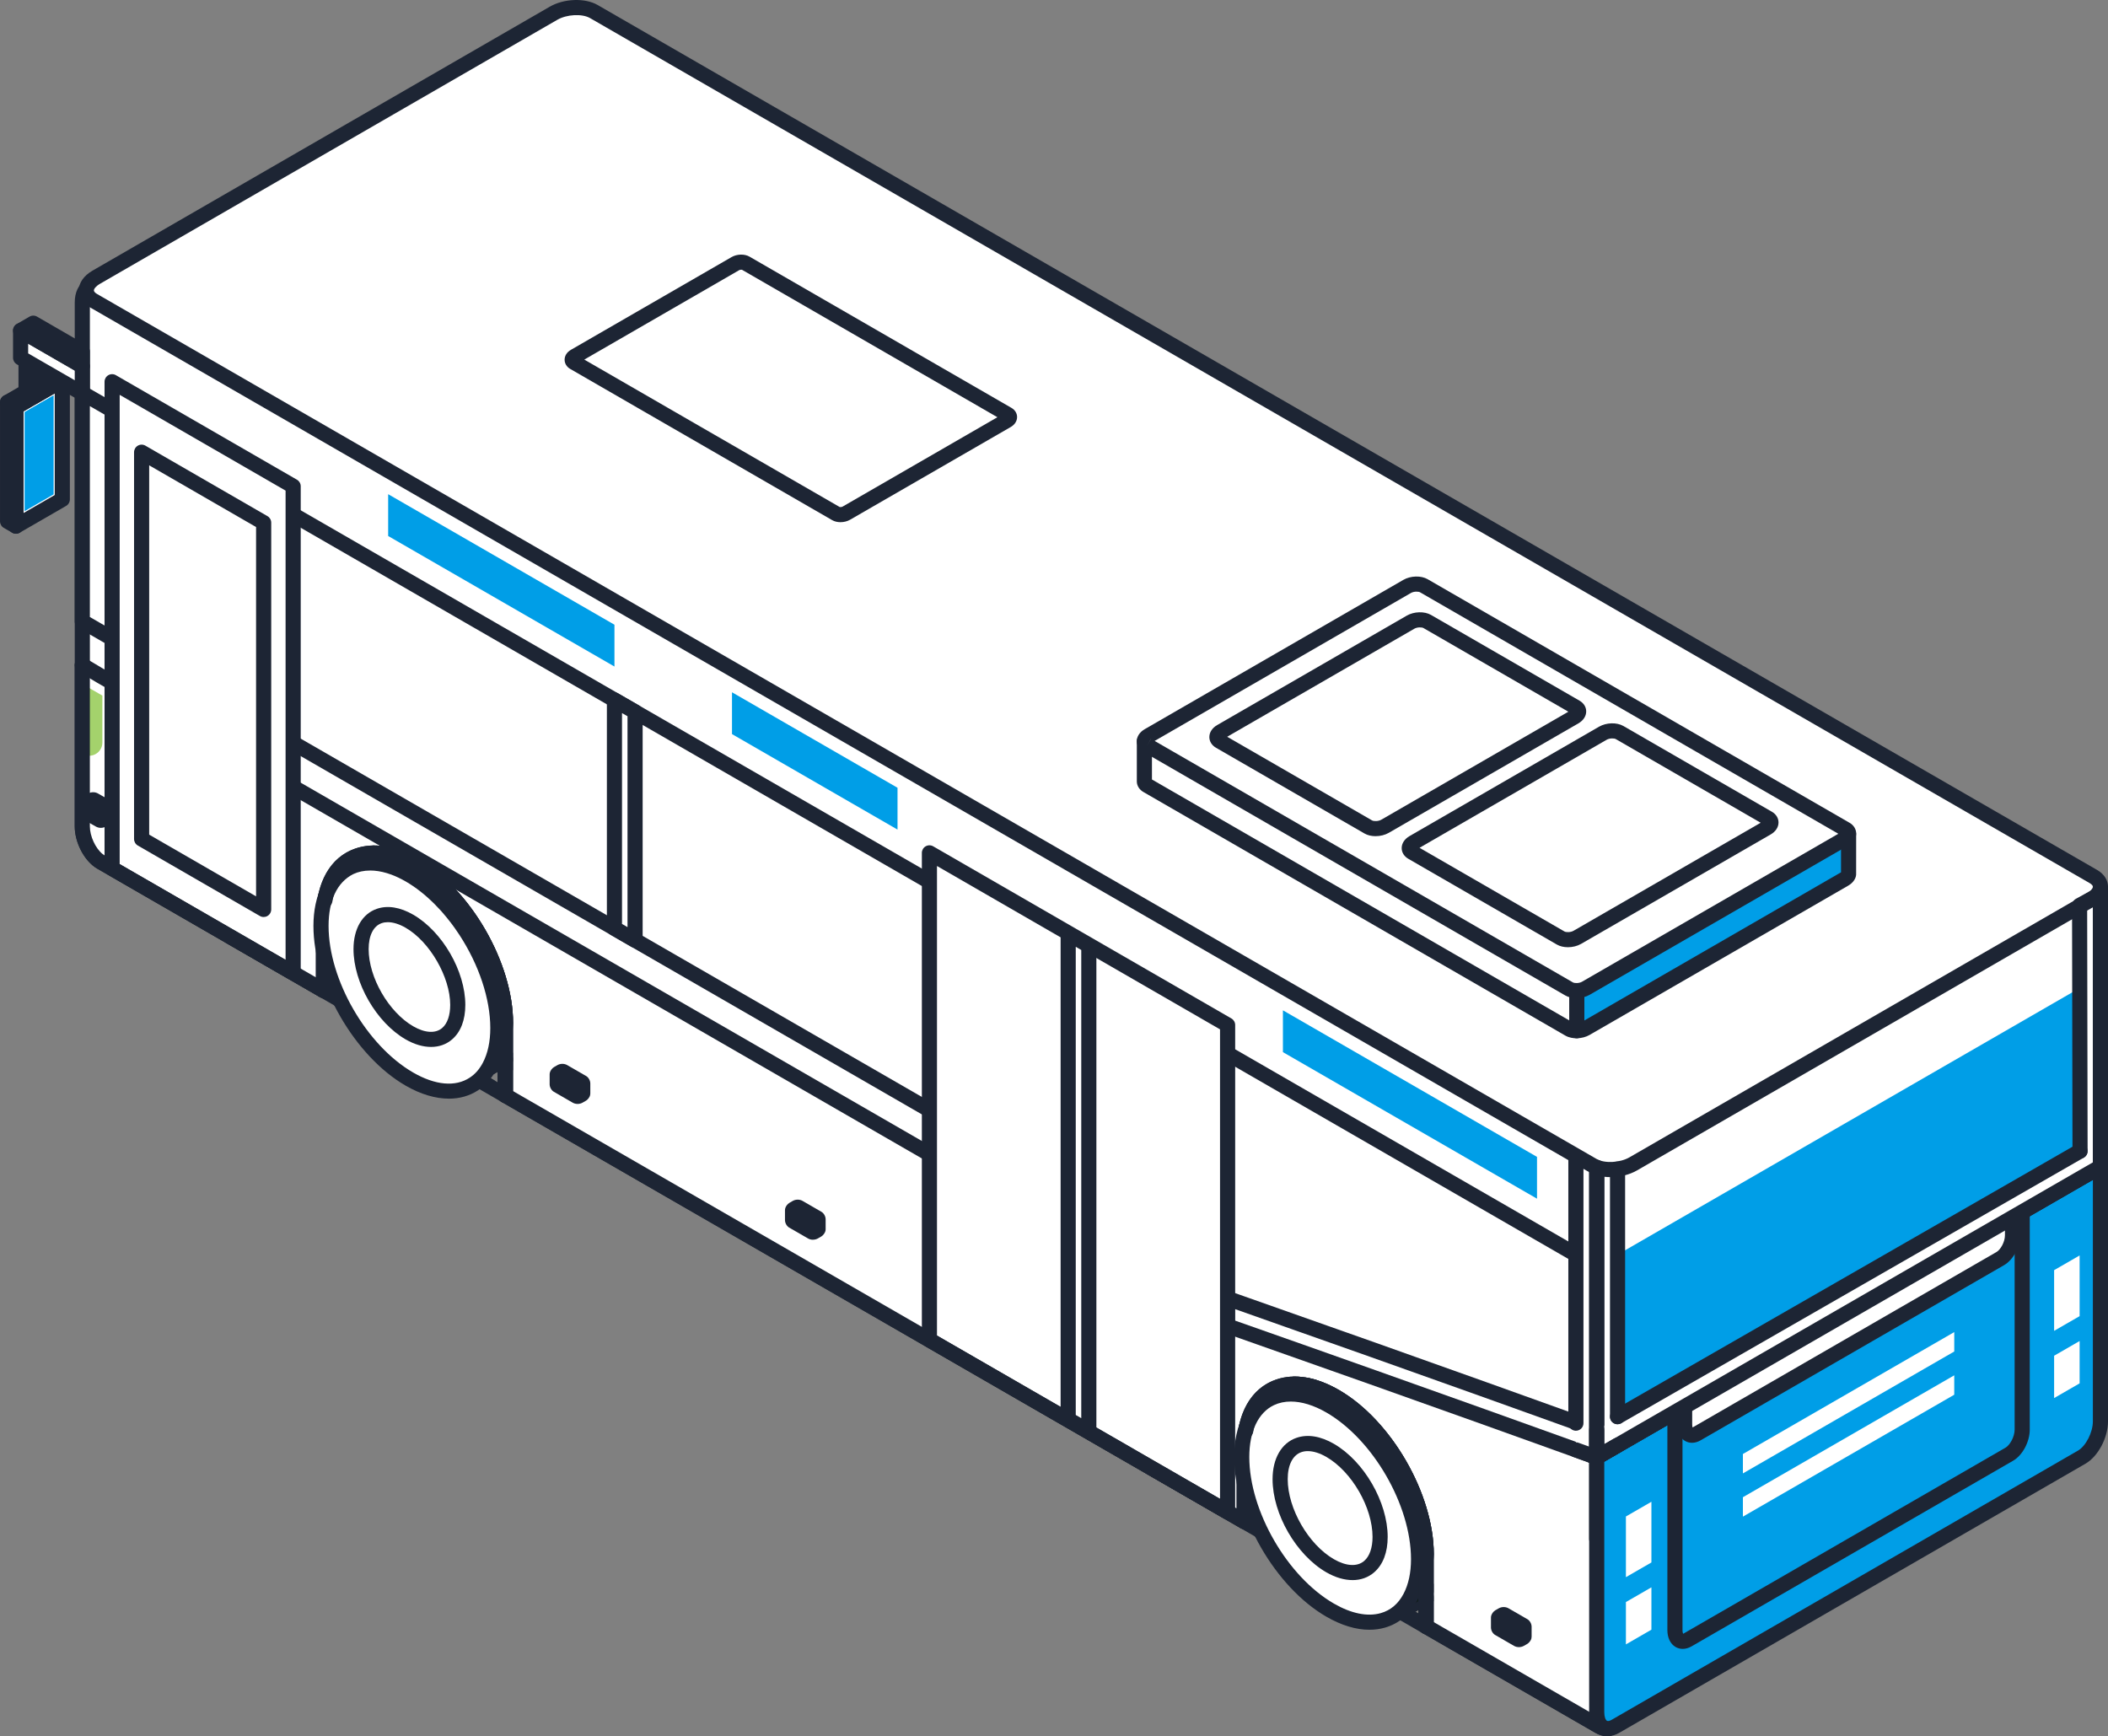 <?xml version="1.0" encoding="UTF-8"?><svg id="_レイヤー_2" xmlns="http://www.w3.org/2000/svg" xmlns:xlink="http://www.w3.org/1999/xlink" viewBox="0 0 165.806 136.568"><rect x="0" y="0" width="165.806" height="136.568" fill="#808080" stroke="none"/><defs><style>.cls-1{clip-path:url(#clippath);}.cls-2{fill:#fff;}.cls-3{fill:#009ee7;}.cls-4{fill:#a4d26c;}.cls-5{fill:#e0e6e9;}.cls-6{fill:#101c1c;}.cls-7{fill:#1d2534;}.cls-8{fill:#1c3030;}.cls-9{clip-path:url(#clippath-1);}</style><clipPath id="clippath"><path class="cls-7" d="M39.75,86.762c-.103,0-.206-.026-.297-.079l-14.306-8.255c-.184-.107-.298-.303-.298-.516v-5.698c0-2.796,1.129-4.788,3.097-5.464,1.445-.501,3.158-.217,4.954,.82,4.112,2.372,7.458,8.163,7.458,12.91,0,.163-.005,.32-.012,.475v5.213c0,.212-.113,.409-.297,.515-.092,.053-.195,.08-.297,.08Zm-13.711-9.193l13.115,7.569v-4.211c.007-.165,.012-.304,.012-.447,0-4.368-3.078-9.696-6.862-11.879-1.468-.848-2.877-1.105-3.97-.726-1.459,.501-2.295,2.083-2.295,4.339v5.355Z"/></clipPath><clipPath id="clippath-1"><path class="cls-7" d="M112.169,128.536c-.103,0-.206-.026-.297-.079l-14.306-8.255c-.184-.107-.298-.303-.298-.516v-5.698c0-2.796,1.129-4.788,3.097-5.465,1.444-.501,3.158-.217,4.954,.819,4.112,2.374,7.457,8.166,7.457,12.911,0,.163-.006,.32-.013,.475v5.213c0,.212-.113,.409-.297,.515-.092,.053-.195,.08-.297,.08Zm-13.711-9.193l13.116,7.569v-4.211c.007-.165,.012-.304,.012-.447,0-4.367-3.078-9.696-6.862-11.881-1.467-.845-2.877-1.104-3.971-.725-1.459,.501-2.295,2.083-2.295,4.34v5.355Z"/></clipPath></defs><g id="Illustrationのコピー_3"><g id="Car_バスA_02"><g><g><polygon class="cls-2" points="1.253 41.388 4.899 39.282 4.899 29.914 1.253 32.019 1.253 41.388"/><path class="cls-7" d="M1.253,41.983c-.103,0-.206-.026-.297-.08-.184-.106-.298-.303-.298-.515v-9.369c0-.212,.114-.409,.298-.515l3.646-2.104c.184-.107,.411-.107,.595,0,.184,.106,.298,.303,.298,.515v9.368c0,.212-.114,.409-.298,.515l-3.646,2.105c-.092,.053-.195,.08-.297,.08Zm.595-9.62v7.995l2.456-1.418v-7.994l-2.456,1.417Z"/><polygon class="cls-3" points="4.218 38.889 4.218 31.093 1.933 32.412 1.933 40.209 4.218 38.889"/><polygon class="cls-2" points=".595 31.64 1.253 32.019 1.253 41.388 .595 41.008 .595 31.64"/><path class="cls-7" d="M1.253,41.983c-.103,0-.206-.026-.297-.08l-.657-.379c-.184-.106-.298-.303-.298-.515v-9.368c0-.212,.113-.409,.297-.515,.184-.107,.411-.106,.595,0l.657,.379c.184,.106,.298,.303,.298,.516v9.369c0,.212-.114,.409-.298,.515-.092,.053-.195,.08-.297,.08Z"/><polygon class="cls-2" points="4.899 29.914 4.241 29.535 .595 31.64 1.253 32.019 4.899 29.914"/><path class="cls-7" d="M1.253,32.614c-.102,0-.205-.026-.297-.079l-.657-.379c-.184-.106-.298-.303-.298-.516,0-.212,.113-.409,.298-.515l3.646-2.105c.184-.107,.411-.107,.595,0l.657,.379c.184,.106,.298,.303,.298,.515s-.114,.409-.298,.515l-3.646,2.104c-.092,.053-.195,.08-.297,.08Z"/></g><polygon class="cls-6" points="2.048 28.047 3.324 28.784 3.874 28.468 2.596 27.731 2.048 28.047"/><g><polygon class="cls-2" points="2.686 31.175 2.686 28.424 2.048 28.047 2.048 30.798 2.686 31.175"/><path class="cls-7" d="M2.687,31.77c-.105,0-.209-.027-.303-.083l-.638-.377c-.181-.107-.293-.302-.293-.512v-2.751c0-.214,.114-.411,.3-.517,.186-.106,.414-.104,.597,.004l.638,.376c.181,.107,.293,.302,.293,.513v2.751c0,.214-.115,.411-.3,.517-.091,.053-.193,.078-.295,.078Z"/><path class="cls-7" d="M2.687,31.77c-.103,0-.206-.026-.297-.08-.184-.106-.298-.303-.298-.515v-2.751c0-.213,.114-.41,.298-.516l.549-.316c.184-.105,.411-.106,.595,0,.184,.106,.297,.303,.297,.515v2.751c0,.212-.114,.409-.298,.515l-.549,.317c-.092,.053-.195,.08-.297,.08Z"/></g><g><g><polygon class="cls-7" points="90.496 115.431 97.864 119.684 105.185 115.457 97.818 111.204 90.496 115.431"/><path class="cls-7" d="M97.864,120.279c-.103,0-.206-.026-.297-.08l-7.368-4.253c-.184-.106-.298-.303-.298-.515s.114-.409,.298-.515l7.322-4.227c.184-.107,.411-.107,.595,0l7.368,4.253c.184,.106,.298,.303,.298,.515s-.114,.409-.298,.515l-7.322,4.227c-.092,.053-.195,.08-.297,.08Zm-6.178-4.848l6.178,3.566,6.132-3.54-6.178-3.566-6.132,3.54Z"/><polygon class="cls-7" points="18.077 73.66 25.444 77.913 32.766 73.686 25.398 69.433 18.077 73.66"/><path class="cls-7" d="M25.444,78.508c-.103,0-.206-.026-.297-.08l-7.368-4.253c-.184-.106-.298-.303-.298-.515s.114-.409,.298-.515l7.322-4.227c.184-.107,.411-.107,.595,0l7.367,4.253c.184,.106,.298,.303,.298,.515s-.114,.409-.298,.515l-7.322,4.227c-.092,.054-.195,.08-.297,.08Zm-6.178-4.848l6.178,3.566,6.132-3.54-6.178-3.566-6.132,3.54Z"/><path class="cls-2" d="M6.474,23.789v41.215c0,1.084,.658,2.343,1.472,2.813l17.498,10.096v-3.061c.126,.638,.311,1.363,.587,2.142,.22,.621,.463,1.177,.703,1.662l.597,.345,9.903,5.714,.002,.002h.002l.008,.007h.002l2.503-1.445v2.889l58.114,33.517v-3.058c.146,.742,.371,1.582,.713,2.483,.182,.478,.376,.917,.573,1.317l10.935,6.311,.065,.037,2.02-1.165v2.331l13.619,7.857c.813,.47,1.472-.029,1.472-1.113v-41.213c0-1.086-.659-2.345-1.472-2.814L7.946,22.676c-.813-.47-1.472,.029-1.472,1.113Z"/><path class="cls-2" d="M6.474,23.789v41.215c0,1.084,.658,2.343,1.472,2.813l17.498,10.096v-3.061c.126,.638,.311,1.363,.587,2.142,.22,.621,.463,1.177,.703,1.662l.597,.345,9.903,5.714,.002,.002h.002l.008,.007h.002l2.503-1.445v2.889l58.114,33.517v-3.058c.146,.742,.371,1.582,.713,2.483,.182,.478,.376,.917,.573,1.317l10.935,6.311,.065,.037,2.02-1.165v2.331l13.619,7.857c.813,.47,1.472-.029,1.472-1.113v-41.213c0-1.086-.659-2.345-1.472-2.814L7.946,22.676c-.813-.47-1.472,.029-1.472,1.113Z"/><path class="cls-7" d="M126.376,136.568c-.288,0-.591-.085-.885-.255l-13.618-7.858c-.184-.107-.298-.303-.298-.516v-1.3l-1.127,.65c-.184,.107-.412,.108-.596,0l-10.999-6.347c-.102-.06-.184-.147-.236-.252-.102-.206-.2-.416-.293-.628-.045,.054-.1,.102-.163,.138-.185,.107-.411,.106-.595,0l-58.114-33.517c-.184-.107-.298-.303-.298-.516v-1.858l-1.61,.929c-.196,.114-.439,.106-.628-.02v-.003s-10.481-6.045-10.481-6.045c-.102-.059-.184-.146-.236-.252-.103-.208-.201-.419-.295-.631-.045,.055-.1,.102-.163,.139-.184,.107-.411,.106-.595,0l-17.498-10.096c-.992-.574-1.769-2.036-1.769-3.329V23.789c0-.788,.294-1.409,.806-1.705,.453-.263,1.02-.234,1.558,.077L126.086,90.142c.992,.574,1.77,2.036,1.77,3.33v41.213c0,.788-.294,1.409-.806,1.705-.205,.119-.434,.178-.674,.178Zm-13.611-8.971l13.321,7.685c.157,.092,.295,.12,.369,.078,.105-.06,.211-.293,.211-.675v-41.213c0-.864-.549-1.938-1.174-2.299L7.649,23.191c-.157-.091-.294-.12-.368-.078-.105,.06-.211,.293-.211,.675v41.215c0,.863,.548,1.937,1.174,2.298l16.605,9.581v-2.031c0-.306,.233-.562,.537-.593,.305-.026,.582,.177,.642,.477,.137,.696,.327,1.388,.564,2.059,.171,.484,.372,.967,.597,1.436l10.058,5.804,2.206-1.273c.185-.105,.411-.106,.595,0,.184,.106,.297,.303,.297,.515v2.545l56.924,32.831v-2.028c0-.306,.233-.562,.537-.593,.305-.026,.582,.177,.642,.477,.159,.804,.389,1.607,.686,2.386,.142,.375,.301,.745,.472,1.105l10.545,6.085,1.722-.993c.184-.107,.411-.107,.595,0,.184,.106,.298,.303,.298,.515v1.988Z"/><polygon class="cls-2" points="1.619 26.008 1.619 28.141 6.474 30.942 6.474 28.808 1.619 26.008"/><path class="cls-7" d="M6.474,31.537c-.103,0-.205-.026-.297-.079l-4.854-2.801c-.184-.107-.298-.303-.298-.516v-2.134c0-.212,.114-.409,.298-.515,.184-.107,.41-.106,.595,0l4.854,2.801c.184,.107,.298,.303,.298,.516v2.134c0,.212-.114,.409-.298,.515-.092,.054-.195,.08-.297,.08Zm-4.259-3.739l3.664,2.114v-.76l-3.664-2.114v.76Z"/><polygon class="cls-2" points="1.619 25.999 6.474 28.802 6.474 27.648 2.618 25.422 1.619 25.999"/><path class="cls-7" d="M6.474,29.397c-.103,0-.206-.026-.297-.08l-4.854-2.802c-.184-.106-.298-.303-.298-.515s.113-.409,.297-.515l.998-.577c.185-.107,.411-.107,.595,0l3.856,2.226c.184,.106,.298,.303,.298,.515v1.154c0,.212-.114,.409-.298,.515-.092,.053-.195,.08-.297,.08Z"/><polygon class="cls-2" points="6.474 30.917 6.474 48.879 48.33 73.024 49.953 73.96 127.261 118.557 127.261 100.595 49.953 55.998 48.33 55.062 6.474 30.917"/><path class="cls-7" d="M127.261,119.153c-.103,0-.205-.026-.297-.079L6.176,49.395c-.184-.107-.298-.303-.298-.516V30.917c0-.212,.114-.409,.297-.515,.184-.107,.411-.106,.595,0L127.558,100.079c.184,.107,.298,.303,.298,.516v17.963c0,.212-.114,.409-.297,.515-.092,.054-.195,.08-.298,.08ZM7.069,48.536L126.666,117.528v-16.59L7.069,31.947v16.589Z"/><polygon class="cls-2" points="73.104 73.012 73.104 90.975 96.557 104.503 127.26 122.215 127.26 104.253 96.557 86.541 73.104 73.012"/><path class="cls-2" d="M96.524,102.129c3.82,1.343,7.638,2.691,11.453,4.045,5.875,2.085,11.746,4.184,17.614,6.298v6.419c-9.689-4.866-19.378-9.732-29.067-14.599v-2.164h0Z"/><path class="cls-7" d="M125.591,119.486c-.092,0-.183-.021-.267-.063l-29.067-14.598c-.201-.101-.328-.306-.328-.532v-2.164c0-.193,.094-.374,.251-.486,.157-.111,.359-.14,.541-.076,3.821,1.343,7.639,2.692,11.455,4.046,5.876,2.086,11.748,4.186,17.616,6.299,.236,.085,.393,.309,.393,.56v6.419c0,.206-.107,.398-.283,.507-.096,.059-.204,.088-.312,.088Zm-28.472-15.56l27.877,14v-5.036c-5.736-2.065-11.474-4.117-17.218-6.155-3.55-1.26-7.104-2.516-10.659-3.765v.957Z"/><path class="cls-2" d="M7.332,52.811c.204,.128,.41,.255,.614,.383l88.585,51.102c3.818,1.342,7.634,2.69,11.446,4.043,5.875,2.085,11.746,4.184,17.614,6.298v6.419c.066,.04,.132,.08,.198,.12,.813,.47,1.472,1.729,1.472,2.813v10.697c0,1.084-.659,1.582-1.472,1.113l-13.618-7.857v-2.331l-1.996,1.152-.024,.014-.065-.037-10.935-6.311c-.007-.014-.012-.025-.019-.039-.191-.39-.378-.815-.555-1.278-.342-.9-.567-1.741-.713-2.482v3.058l-58.114-33.517v-2.889l-2.479,1.431-.024,.014h-.002l-.008-.007h-.002l-.002-.002-9.903-5.714-.597-.345c-.007-.014-.012-.026-.019-.039-.235-.475-.47-1.019-.684-1.623-.276-.779-.461-1.504-.587-2.142v3.061l-17.498-10.096c-.085-.049-.168-.107-.25-.172-.694-.56-1.222-1.671-1.222-2.641v-12.688l.858,.495Z"/><path class="cls-4" d="M6.475,53.807v5.494c.005,.003,.01,.006,.016,.009,.694,.401,1.562-.1,1.562-.902v-3.69l-1.578-.911Z"/><path class="cls-7" d="M125.13,115.066c-.067,0-.135-.012-.202-.035-5.713-2.058-11.43-4.102-17.151-6.132-3.811-1.353-7.627-2.7-11.444-4.042-.035-.013-.068-.028-.1-.046L7.649,53.709l-1.472-.879c-.285-.164-.382-.528-.218-.812,.165-.285,.53-.381,.813-.218l1.489,.888,88.52,51.065c3.801,1.336,7.6,2.677,11.395,4.025,5.722,2.031,11.441,4.076,17.156,6.133,.309,.111,.469,.453,.358,.762-.087,.242-.316,.394-.56,.394Z"/><g><polygon class="cls-2" points="73.104 67.089 73.104 105.398 87.343 113.619 87.343 113.616 96.557 118.937 96.557 80.628 73.104 67.089"/><path class="cls-7" d="M96.557,119.531c-.103,0-.206-.026-.297-.08l-9.164-5.292c-.017-.008-.033-.016-.049-.026l-14.24-8.221c-.184-.106-.298-.303-.298-.515v-38.308c0-.212,.114-.409,.298-.515,.184-.107,.411-.107,.595,0l23.453,13.539c.184,.106,.298,.303,.298,.515v38.308c0,.212-.114,.409-.298,.515-.092,.053-.195,.08-.297,.08Zm-8.965-6.456c.017,.008,.033,.016,.049,.026l8.321,4.805v-36.934l-22.263-12.851v36.934l13.893,8.021Z"/><path class="cls-2" d="M94.856,81.61v34.379l-9.214-5.32v.003l-10.837-6.257v-34.379c6.684,3.858,13.367,7.716,20.051,11.574Z"/><polygon class="cls-2" points="84.019 74.768 84.019 109.995 85.643 110.932 85.643 75.705 84.019 74.768"/><polygon class="cls-2" points="84.019 74.768 84.019 109.995 85.643 110.932 85.643 75.705 84.019 74.768"/><path class="cls-7" d="M85.642,113.182c-.103,0-.206-.026-.298-.08l-1.623-.937c-.184-.106-.297-.303-.297-.515v-38.202c0-.212,.114-.409,.298-.515,.184-.107,.411-.107,.595,0l1.623,.937c.184,.106,.297,.303,.297,.515v38.202c0,.212-.114,.409-.298,.515-.092,.053-.195,.08-.297,.08Zm-1.028-1.876l.433,.25v-36.828l-.433-.25v36.828Z"/></g><polygon class="cls-2" points="23.058 38.249 8.818 30.028 8.818 68.311 23.058 76.532 23.058 38.249"/><path class="cls-7" d="M23.058,77.127c-.103,0-.206-.026-.297-.08l-14.24-8.221c-.184-.106-.298-.303-.298-.515V30.028c0-.212,.114-.409,.298-.515,.184-.107,.411-.107,.595,0l14.24,8.221c.184,.106,.298,.303,.298,.515v38.283c0,.212-.114,.409-.298,.515-.092,.053-.195,.08-.297,.08Zm-13.645-9.16l13.05,7.534V38.593l-13.05-7.534v36.908Z"/><path class="cls-7" d="M20.737,72.134c-.103,0-.206-.026-.297-.08l-9.598-5.541c-.184-.106-.298-.303-.298-.515v-30.426c0-.212,.114-.409,.298-.515,.184-.107,.411-.107,.595,0l9.598,5.542c.184,.106,.298,.303,.298,.515v30.425c0,.212-.114,.409-.298,.515-.092,.054-.195,.08-.297,.08Zm-9.003-6.479l8.408,4.854v-29.051l-8.408-4.854v29.051Z"/><path class="cls-7" d="M126.376,136.568c-.288,0-.591-.086-.885-.256l-13.618-7.856c-.184-.107-.298-.303-.298-.516v-1.3l-1.103,.636c-.185,.107-.437,.12-.622,.012l-10.997-6.347c-.101-.058-.183-.145-.235-.249-.105-.214-.202-.424-.293-.631-.045,.055-.1,.102-.163,.139-.185,.107-.411,.106-.595,0l-58.114-33.517c-.184-.107-.298-.303-.298-.516v-1.858l-1.587,.916c-.196,.113-.462,.119-.651-.006v-.003s-10.481-6.045-10.481-6.045c-.101-.058-.183-.145-.235-.249-.105-.212-.203-.423-.296-.634-.045,.055-.1,.103-.164,.139-.184,.107-.411,.106-.595,0l-17.498-10.096c-.111-.066-.218-.139-.323-.222-.854-.687-1.447-1.964-1.447-3.107v-12.688c0-.328,.267-.595,.595-.595s.595,.267,.595,.595v12.688c0,.769,.439,1.725,1,2.177,.055,.044,.116,.086,.177,.122l16.602,9.58v-2.031c0-.306,.233-.562,.537-.593,.306-.026,.582,.176,.642,.477,.137,.697,.328,1.389,.564,2.059,.176,.495,.376,.978,.597,1.437l10.058,5.804,2.206-1.272c.184-.107,.411-.107,.595,0,.184,.106,.298,.303,.298,.515v2.545l56.924,32.831v-2.028c0-.306,.233-.562,.537-.593,.305-.026,.582,.177,.642,.477,.159,.804,.389,1.607,.685,2.387,.144,.376,.303,.747,.474,1.104l10.544,6.085,1.722-.993c.184-.107,.411-.107,.595,0,.184,.106,.298,.303,.298,.515v1.988l13.321,7.685c.157,.092,.294,.121,.368,.078,.105-.06,.211-.293,.211-.675v-10.697c0-.863-.548-1.937-1.174-2.298l-.209-.126c-.178-.108-.287-.301-.287-.509v-6.001l-.066-.023c-.309-.111-.47-.451-.36-.761,.111-.309,.453-.473,.761-.36l.463,.166c.235,.086,.392,.309,.392,.559v6.084c.939,.601,1.67,2.014,1.67,3.268v10.697c0,.788-.294,1.409-.806,1.705-.205,.118-.434,.177-.673,.178Z"/><path class="cls-6" d="M97.864,113.986v2.641c.146,.742,.371,1.582,.713,2.483,.182,.478,.376,.917,.573,1.317l10.935,6.311,.065,.037,2.02-1.165v-2.909c.007-.146,.012-.294,.012-.448,0-4.562-3.206-10.113-7.16-12.395-1.131-.653-2.207-.968-3.158-.977-.466-.005-.903,.065-1.305,.204-1.644,.565-2.695,2.287-2.695,4.902Z"/><path class="cls-6" d="M25.444,72.214v2.637c.126,.638,.311,1.363,.587,2.142,.22,.621,.463,1.177,.703,1.662l.597,.345,9.903,5.714,.002,.002h.002l.008,.007h.002l2.503-1.445v-2.351c.007-.146,.012-.294,.012-.447,0-4.562-3.205-10.114-7.16-12.395-.825-.476-1.62-.772-2.358-.9-.771-.136-1.48-.088-2.105,.128-1.644,.565-2.695,2.287-2.695,4.902Z"/><path class="cls-5" d="M125.591,114.634v20.05c0,1.086,.66,1.584,1.473,1.114l36.673-21.173c.813-.47,1.473-1.73,1.473-2.816v-20.031l-39.62,22.856Z"/><path class="cls-3" d="M125.591,114.634v20.05c0,1.086,.66,1.584,1.473,1.114l36.673-21.173c.813-.47,1.473-1.73,1.473-2.816v-20.031l-39.62,22.856Z"/><path class="cls-7" d="M126.476,136.568c-.239,0-.468-.059-.673-.177-.513-.296-.808-.919-.808-1.708v-20.05c0-.212,.114-.409,.298-.516l39.621-22.856c.185-.105,.411-.106,.595,0,.184,.106,.297,.303,.297,.515v20.031c0,1.294-.778,2.757-1.771,3.331l-36.674,21.173c-.294,.17-.597,.255-.885,.255Zm-.291-21.591v19.707c0,.383,.106,.616,.212,.677,.073,.041,.211,.014,.369-.077l36.674-21.173c.626-.362,1.176-1.437,1.176-2.301v-19.001l-38.43,22.169Z"/><path class="cls-7" d="M132.354,129.706c-.197,0-.386-.05-.557-.148-.412-.238-.649-.725-.649-1.336v-20.462c0-.212,.114-.409,.298-.516l27.314-15.756c.185-.105,.411-.106,.595,0,.184,.106,.297,.303,.297,.515v20.448c0,.968-.565,2.024-1.314,2.456l-25.282,14.597c-.232,.134-.472,.202-.703,.202Zm.05-1.17h0Zm-.066-20.433v20.119c0,.16,.031,.254,.052,.294,.008-.01,.036-.021,.072-.041l25.282-14.597c.339-.196,.718-.847,.718-1.426v-19.418l-26.124,15.069Z"/><path class="cls-2" d="M125.591,91.686v22.948l6.915-3.99v1.414c0,.708,.43,1.031,.96,.727l23.872-13.782c.529-.306,.96-1.126,.96-1.834v-1.4l6.915-3.99v-21.893l-39.62,21.801Z"/><path class="cls-7" d="M125.591,115.228c-.103,0-.206-.026-.297-.08-.184-.106-.298-.303-.298-.515v-22.947c0-.217,.118-.416,.308-.521l39.621-21.801c.184-.102,.409-.099,.59,.009,.181,.107,.293,.302,.293,.512v21.893c0,.212-.114,.409-.298,.516l-6.617,3.817v1.057c0,.925-.54,1.934-1.257,2.349l-23.872,13.782c-.417,.241-.863,.258-1.224,.05-.399-.231-.629-.702-.629-1.291v-.384l-6.022,3.476c-.092,.053-.195,.079-.297,.079Zm.595-23.191v21.566l6.022-3.476c.184-.105,.411-.106,.595,0,.184,.106,.297,.303,.297,.515v1.414c0,.117,.017,.189,.032,.23,.01-.005,.022-.011,.036-.02l23.87-13.781c.312-.181,.662-.784,.662-1.319v-1.4c0-.212,.114-.409,.298-.516l6.617-3.817v-20.543l-38.43,21.146Z"/><polygon class="cls-3" points="125.591 99.637 125.591 114.634 163.572 92.724 165.211 91.778 165.211 76.781 163.572 77.727 125.591 99.637"/><polygon class="cls-2" points="137.089 114.375 137.089 115.902 153.713 106.312 153.713 104.786 137.089 114.375"/><polygon class="cls-2" points="137.089 117.775 137.089 119.302 153.712 109.712 153.712 108.186 137.089 117.775"/><path class="cls-5" d="M7.34,23.642L125.289,91.685c.814,.47,2.235,.411,3.175-.132l35.97-20.767c.94-.543,1.042-1.363,.228-1.833L46.713,.911c-.814-.47-2.235-.411-3.175,.132L7.568,21.809c-.94,.543-1.042,1.363-.228,1.833Z"/><g><polygon class="cls-2" points="125.591 90.391 125.591 114.634 127.229 113.687 127.229 89.489 125.591 90.391"/><polygon class="cls-2" points="163.572 72.555 163.572 92.724 165.211 91.778 165.211 71.653 163.572 72.555"/><path class="cls-2" d="M123.952,89.489v24.559c.546,.196,1.092,.391,1.638,.589v-24.246l-1.638-.902Z"/><path class="cls-7" d="M125.591,115.232c-.068,0-.137-.011-.203-.035l-1.635-.587c-.309-.111-.471-.451-.361-.76,.11-.309,.452-.471,.76-.361l.844,.303v-23.048l-.448-.246v21.452c0,.328-.267,.595-.595,.595s-.595-.267-.595-.595v-22.459c0-.21,.111-.405,.293-.512,.181-.108,.405-.111,.59-.009l1.638,.901c.19,.104,.308,.304,.308,.521v24.246c0,.194-.094,.376-.253,.487-.102,.071-.221,.108-.342,.108Z"/></g><path class="cls-2" d="M7.341,23.642L125.289,91.685c.814,.47,2.235,.411,3.175-.132l35.97-20.767c.94-.543,1.042-1.363,.228-1.833L46.713,.911c-.814-.47-2.235-.411-3.175,.132L7.568,21.809c-.94,.543-1.042,1.363-.228,1.833Z"/><path class="cls-7" d="M126.671,92.595c-.623,0-1.222-.13-1.68-.395L7.043,24.158h0c-.538-.311-.847-.789-.847-1.312,0-.592,.392-1.158,1.074-1.553L43.241,.527c1.12-.648,2.776-.706,3.77-.132l117.948,68.043c.538,.311,.847,.789,.847,1.312,0,.592-.392,1.157-1.075,1.552l-35.97,20.766c-.604,.349-1.363,.527-2.09,.527ZM7.638,23.127L125.586,91.169c.627,.363,1.833,.3,2.58-.131l35.97-20.767c.331-.191,.48-.4,.48-.522,0-.084-.094-.19-.252-.281L46.416,1.426c-.627-.364-1.833-.3-2.58,.131L7.866,22.324c-.331,.192-.48,.401-.48,.523,0,.084,.094,.19,.252,.281h0Z"/><g><path class="cls-7" d="M39.75,86.762c-.103,0-.206-.026-.297-.079l-14.306-8.255c-.184-.107-.298-.303-.298-.516v-5.698c0-2.796,1.129-4.788,3.097-5.464,1.445-.501,3.158-.217,4.954,.82,4.112,2.372,7.458,8.163,7.458,12.91,0,.163-.005,.32-.012,.475v5.213c0,.212-.113,.409-.297,.515-.092,.053-.195,.08-.297,.08Zm-13.711-9.193l13.115,7.569v-4.211c.007-.165,.012-.304,.012-.447,0-4.368-3.078-9.696-6.862-11.879-1.468-.848-2.877-1.105-3.97-.726-1.459,.501-2.295,2.083-2.295,4.339v5.355Z"/><g class="cls-1"><g><path class="cls-8" d="M32.203,68.823c-1.801-1.039-3.437-1.186-4.673-.603-1.399,.662-2.282,2.263-2.282,4.618,0,4.435,3.114,9.828,6.955,12.046,2.786,1.609,5.183,1.096,6.293-.995,.42-.792,.662-1.801,.662-3.019,0-4.436-3.114-9.829-6.955-12.047Z"/><g><path class="cls-7" d="M27.447,68.264c.027-.017,.054-.032,.083-.044,1.238-.584,2.872-.435,4.674,.603,3.842,2.218,6.954,7.611,6.954,12.046,0,1.218-.241,2.227-.661,3.02-.316,.596-.737,1.065-1.243,1.388l3.864-2.23-.005-.002c.635-.326,1.162-.849,1.537-1.556,.421-.79,.661-1.802,.661-3.02,0-4.435-3.112-9.829-6.954-12.046-1.802-1.038-3.438-1.187-4.674-.603-.109,.053-.212,.122-.316,.185l-.012-.002-3.908,2.261Z"/><path class="cls-7" d="M37.254,85.872c-.201,0-.397-.102-.509-.286-.168-.276-.084-.636,.188-.81,.42-.269,.769-.661,1.037-1.166,.393-.74,.592-1.662,.592-2.741,0-4.239-2.986-9.412-6.657-11.531-1.553-.895-3.017-1.1-4.122-.58h0s-.038,.021-.038,.021c-.279,.162-.637,.072-.806-.204-.169-.276-.087-.635,.184-.81,.029-.019,.058-.036,.087-.052l3.846-2.226c.025-.014,.051-.027,.077-.038l.005-.003c.092-.057,.185-.114,.282-.161,1.474-.697,3.329-.474,5.232,.622,3.999,2.308,7.253,7.944,7.253,12.562,0,1.277-.246,2.388-.731,3.299-.414,.782-.992,1.377-1.719,1.769-.013,.009-.027,.018-.041,.026l-3.864,2.229c-.094,.053-.196,.079-.297,.079Zm-7.109-18.483c.759,.148,1.553,.456,2.354,.917,3.999,2.309,7.253,7.944,7.253,12.562,0,.925-.13,1.763-.386,2.502l1.388-.801c.026-.02,.055-.038,.085-.053,.539-.277,.971-.716,1.283-1.306,.393-.739,.592-1.661,.592-2.741,0-4.24-2.986-9.413-6.657-11.531-1.554-.895-3.018-1.102-4.122-.58-.055,.026-.113,.064-.172,.1l-.092,.057c-.031,.019-.063,.034-.097,.047l-1.43,.828Z"/><path class="cls-5" d="M27.765,74.292c0,2.83,1.987,6.271,4.438,7.686,1.406,.81,2.658,.778,3.47,.073,.605-.525,.968-1.427,.968-2.636,0-2.828-1.987-6.269-4.438-7.684-1.045-.603-2.008-.742-2.767-.479-1.019,.35-1.671,1.418-1.671,3.04Z"/></g></g></g></g><g><path class="cls-2" d="M25.248,72.839c0,4.436,3.114,9.828,6.956,12.046,2.001,1.155,3.803,1.217,5.069,.383l.007-.003c.054-.036,.107-.073,.16-.114,.058-.044,.116-.09,.172-.136,.003-.003,.007-.007,.008-.008,.056-.048,.112-.099,.165-.151,.053-.051,.102-.104,.151-.158,.009-.009,.015-.017,.024-.026,.039-.044,.077-.088,.114-.136,.015-.019,.031-.037,.044-.058,.043-.053,.082-.109,.121-.165,.046-.066,.09-.134,.133-.204,.044-.071,.085-.143,.124-.218,.42-.793,.662-1.802,.662-3.02,0-2.494-.985-5.293-2.53-7.658-.129-.197-.262-.391-.398-.582-.09-.128-.184-.254-.277-.376-.237-.311-.481-.611-.733-.897-.049-.058-.1-.116-.153-.172-.155-.168-.311-.333-.471-.493-.745-.747-1.55-1.383-2.391-1.868-.208-.119-.415-.228-.618-.325-.204-.097-.405-.182-.602-.255,0,0,0,.002-.002,0-.133-.049-.262-.094-.391-.131-1.16-.349-2.205-.294-3.061,.109-.026,.012-.049,.024-.073,.036v.002l-.01,.005c-1.351,.684-2.198,2.268-2.198,4.575Z"/><path class="cls-7" d="M35.306,86.422c-1.06,0-2.223-.343-3.4-1.022-4-2.309-7.253-7.944-7.253-12.561,0-2.433,.921-4.295,2.525-5.106,.028-.016,.069-.037,.112-.056,.993-.469,2.198-.517,3.472-.135,.138,.041,.281,.089,.429,.144,.213,.078,.43,.17,.651,.275,.217,.104,.437,.219,.658,.346,.872,.504,1.717,1.164,2.516,1.965,.165,.165,.327,.336,.488,.51,.057,.061,.114,.124,.168,.189,.255,.289,.509,.599,.754,.922,.097,.127,.195,.259,.29,.393,.139,.195,.276,.395,.41,.599,1.67,2.556,2.628,5.466,2.628,7.985,0,1.273-.246,2.383-.731,3.299-.045,.085-.092,.168-.143,.251-.047,.078-.098,.155-.151,.231-.047,.068-.094,.135-.145,.198-.085,.11-.13,.163-.177,.216-.088,.096-.145,.157-.207,.217-.058,.058-.127,.121-.195,.178l-.203,.163c-.064,.05-.13,.096-.198,.141-.669,.44-1.45,.659-2.297,.659Zm-6.191-17.944c-.485,0-.934,.094-1.331,.282-1.276,.646-1.94,2.082-1.94,4.079,0,4.238,2.987,9.411,6.658,11.531,1.736,1.001,3.315,1.144,4.444,.401,.051-.032,.091-.061,.131-.092l.159-.125c.044-.04,.088-.079,.13-.12,.05-.048,.091-.093,.132-.138,.049-.054,.08-.09,.11-.129,.001-.002,.047-.061,.048-.063,.034-.042,.065-.087,.096-.132,.039-.056,.077-.114,.113-.174,.039-.063,.073-.123,.106-.185,.394-.745,.593-1.667,.593-2.744,0-2.293-.887-4.966-2.433-7.334-.125-.19-.253-.377-.384-.561-.088-.124-.177-.244-.266-.361-.229-.3-.465-.59-.707-.865-.051-.059-.096-.11-.143-.16-.151-.164-.302-.323-.456-.477-.726-.727-1.489-1.324-2.267-1.775-.193-.11-.387-.212-.577-.303-.186-.089-.371-.167-.552-.234-.122-.045-.237-.084-.352-.117-.457-.137-.897-.206-1.31-.206Z"/><g><path class="cls-8" d="M37.439,85.151c-.061,.044-.123,.087-.185,.128l.019-.01,.007-.003c.054-.036,.107-.073,.16-.114Z"/><path class="cls-8" d="M31.586,68.498c-.204-.097-.405-.182-.602-.255,.199,.075,.398,.16,.602,.255Z"/><path class="cls-8" d="M30.591,68.112c.129,.039,.26,.083,.391,.131-.133-.049-.262-.094-.391-.131Z"/><path class="cls-7" d="M33.906,82.354c-.628,0-1.313-.197-2-.593-2.3-1.328-4.101-4.448-4.101-7.102,0-1.589,.685-2.773,1.833-3.168,.847-.293,1.837-.133,2.862,.459,2.299,1.327,4.1,4.445,4.1,7.099,0,1.185-.358,2.121-1.035,2.708-.459,.398-1.031,.597-1.661,.597Zm-3.403-9.813c-.171,0-.331,.025-.477,.075-.655,.225-1.03,.97-1.03,2.043,0,2.231,1.572,4.954,3.505,6.071,.929,.536,1.763,.583,2.286,.128,.403-.349,.624-.992,.624-1.809,0-2.193-1.605-4.972-3.505-6.069-.502-.29-.985-.439-1.402-.439Z"/></g></g><g><path class="cls-7" d="M112.169,128.536c-.103,0-.206-.026-.297-.079l-14.306-8.255c-.184-.107-.298-.303-.298-.516v-5.698c0-2.796,1.129-4.788,3.097-5.465,1.444-.501,3.158-.217,4.954,.819,4.112,2.374,7.457,8.166,7.457,12.911,0,.163-.006,.32-.013,.475v5.213c0,.212-.113,.409-.297,.515-.092,.053-.195,.08-.297,.08Zm-13.711-9.193l13.116,7.569v-4.211c.007-.165,.012-.304,.012-.447,0-4.367-3.078-9.696-6.862-11.881-1.467-.845-2.877-1.104-3.971-.725-1.459,.501-2.295,2.083-2.295,4.34v5.355Z"/><g class="cls-9"><g><path class="cls-8" d="M104.623,110.596c-1.801-1.04-3.437-1.186-4.673-.603-1.399,.662-2.282,2.263-2.282,4.618,0,4.435,3.114,9.828,6.955,12.046,2.786,1.609,5.183,1.096,6.293-.995,.42-.792,.662-1.801,.662-3.019,0-4.436-3.114-9.829-6.955-12.047Z"/><g><path class="cls-7" d="M99.866,110.037c.027-.017,.054-.032,.083-.044,1.238-.584,2.872-.435,4.674,.603,3.842,2.218,6.954,7.611,6.954,12.046,0,1.218-.241,2.227-.661,3.02-.316,.596-.737,1.065-1.243,1.389l3.864-2.23-.005-.002c.635-.326,1.162-.849,1.537-1.556,.421-.79,.661-1.802,.661-3.02,0-4.435-3.112-9.829-6.954-12.046-1.802-1.038-3.438-1.187-4.674-.603-.109,.053-.211,.122-.316,.185l-.012-.002-3.908,2.261Z"/><path class="cls-7" d="M109.673,127.646c-.201,0-.397-.102-.509-.285-.168-.276-.084-.636,.188-.811,.421-.269,.77-.661,1.038-1.166,.393-.74,.592-1.662,.592-2.741,0-4.24-2.986-9.413-6.657-11.531-1.553-.895-3.017-1.1-4.122-.58h0s-.038,.02-.038,.02c-.283,.163-.643,.069-.81-.211-.166-.28-.077-.642,.201-.812,.019-.012,.038-.023,.057-.034l3.863-2.235c.025-.014,.049-.026,.075-.037,.095-.059,.19-.116,.29-.165,1.472-.696,3.328-.476,5.231,.621,3.999,2.309,7.253,7.944,7.253,12.562,0,1.279-.246,2.388-.732,3.299-.408,.77-1.001,1.381-1.719,1.769-.013,.009-.027,.018-.041,.026l-3.864,2.23c-.094,.054-.196,.08-.297,.08Zm-7.108-18.483c.759,.149,1.553,.456,2.354,.918,3.999,2.308,7.253,7.944,7.253,12.562,0,.925-.129,1.762-.386,2.501l1.388-.801c.026-.02,.055-.038,.085-.053,.54-.277,.971-.716,1.283-1.306,.393-.739,.592-1.66,.592-2.741,0-4.239-2.986-9.412-6.657-11.531-1.554-.895-3.018-1.101-4.122-.58-.058,.029-.119,.068-.181,.106l-.082,.05c-.032,.02-.064,.035-.098,.047l-1.431,.828Z"/><path class="cls-5" d="M100.185,116.065c0,2.83,1.987,6.271,4.438,7.686,1.406,.81,2.658,.778,3.47,.073,.605-.525,.968-1.427,.968-2.636,0-2.828-1.987-6.269-4.438-7.684-1.045-.603-2.008-.742-2.767-.479-1.019,.35-1.671,1.418-1.671,3.039Z"/></g></g></g></g><g><path class="cls-8" d="M109.859,126.923c-.061,.044-.123,.087-.185,.128l.019-.01,.007-.003c.054-.036,.107-.073,.16-.114Z"/><path class="cls-8" d="M104.006,110.271c-.204-.097-.405-.182-.602-.255,.199,.075,.398,.16,.602,.255Z"/><path class="cls-8" d="M103.01,109.885c.129,.039,.26,.083,.391,.131-.133-.049-.262-.094-.391-.131Z"/><path class="cls-2" d="M104.623,110.596c-1.801-1.04-3.437-1.186-4.673-.603-1.399,.662-2.282,2.263-2.282,4.618,0,4.435,3.114,9.828,6.955,12.046,2.786,1.609,5.183,1.096,6.293-.995,.42-.792,.662-1.801,.662-3.019,0-4.436-3.114-9.829-6.955-12.047Z"/><path class="cls-7" d="M107.715,128.201c-1.059,0-2.209-.346-3.39-1.029-3.999-2.308-7.252-7.943-7.252-12.561,0-2.489,.956-4.368,2.623-5.156,1.468-.693,3.323-.472,5.224,.626h0c3.999,2.309,7.253,7.945,7.253,12.562,0,1.273-.246,2.382-.731,3.298-.563,1.061-1.429,1.784-2.504,2.092-.39,.112-.8,.167-1.224,.167Zm-6.182-17.952c-.481,0-.928,.093-1.328,.282-1.234,.584-1.941,2.071-1.941,4.08,0,4.239,2.986,9.411,6.657,11.531,1.366,.788,2.642,1.047,3.69,.748,.768-.221,1.367-.727,1.78-1.507,.393-.741,.592-1.663,.592-2.74,0-4.238-2.987-9.412-6.657-11.532h0c-.991-.571-1.945-.862-2.793-.862Z"/><path class="cls-7" d="M106.383,124.294c-.646,0-1.35-.204-2.058-.611-2.372-1.37-4.23-4.587-4.23-7.325,0-1.633,.704-2.85,1.882-3.255,.868-.302,1.886-.139,2.942,.471,2.372,1.37,4.23,4.586,4.23,7.324,0,1.219-.367,2.181-1.062,2.784-.47,.408-1.057,.613-1.704,.613Zm-3.518-10.146c-.179,0-.347,.026-.5,.079-.686,.236-1.079,1.012-1.079,2.13,0,2.314,1.63,5.137,3.634,6.295,.969,.556,1.839,.606,2.386,.13,.421-.364,.652-1.035,.652-1.885,0-2.313-1.63-5.136-3.634-6.293-.523-.301-1.024-.456-1.46-.456Z"/></g><g><g><path class="cls-5" d="M90.011,61.475v-3.179s6.289,.832,6.289,.832l14.377-8.301c.389-.225,.977-.249,1.314-.055l23.437,13.531,9.973,1.319v3.073c.01,.155-.099,.322-.322,.451l-20.344,11.746c-.389,.225-.977,.249-1.314,.055l-33.182-19.158c-.146-.085-.221-.196-.227-.314h0Z"/><path class="cls-3" d="M135.429,64.304l9.973,1.319v3.073c.01,.155-.099,.322-.322,.451l-20.344,11.746c-.204,.118-.463,.179-.712,.184v-23.358l11.406,6.585Z"/><path class="cls-7" d="M124.023,81.672c-.156,0-.305-.061-.416-.169-.114-.112-.179-.266-.179-.425v-23.359c0-.212,.114-.409,.298-.515,.184-.107,.411-.107,.595,0l11.304,6.526,9.855,1.304c.296,.039,.517,.291,.517,.59l-.002,3.074c.027,.35-.204,.727-.618,.967l-20.344,11.744c-.281,.163-.635,.257-.997,.264h-.012Zm.595-22.923v21.524l20.164-11.641c.013-.009,.02-.01,.024-.007v-2.48s-9.455-1.251-9.455-1.251c-.077-.01-.152-.035-.219-.074l-10.513-6.069Zm20.188,9.941c-.001,.015-.001,.032,0,.049v-.049Z"/><path class="cls-2" d="M90.012,58.296l6.287,.832,14.377-8.301c.389-.225,.977-.249,1.314-.054l12.032,6.946v23.358c-.225,.004-.442-.037-.602-.129l-33.182-19.158c-.146-.085-.221-.196-.227-.314h0v-3.179Z"/><path class="cls-7" d="M123.995,81.673c-.24,0-.573-.038-.87-.209l-33.183-19.159c-.316-.181-.507-.474-.524-.8v-3.209c0-.172,.074-.334,.203-.447,.129-.113,.302-.166,.47-.142l6.087,.804,14.202-8.199c.571-.33,1.392-.353,1.909-.055l12.032,6.947c.184,.106,.298,.303,.298,.515v23.359c0,.325-.261,.59-.585,.595-.012,0-.025,0-.038,0Zm-33.389-20.358l32.821,18.95v-22.203l-11.734-6.775c-.127-.072-.484-.082-.719,.055l-14.378,8.3c-.114,.066-.246,.093-.375,.075l-5.614-.742v2.339Z"/><path class="cls-2" d="M90.238,58.635l33.182,19.158c.337,.194,.925,.17,1.314-.055l20.344-11.746c.389-.225,.431-.564,.094-.759l-33.182-19.158c-.337-.195-.925-.17-1.314,.055l-20.344,11.746c-.389,.225-.431,.564-.094,.759Z"/><path class="cls-7" d="M123.995,78.518c-.319,0-.628-.068-.871-.209l-33.183-19.159h0c-.334-.194-.524-.501-.524-.846,0-.373,.226-.717,.619-.944l20.344-11.745c.571-.33,1.393-.352,1.909-.055l33.183,19.159c.334,.192,.525,.499,.525,.844,0,.373-.226,.718-.619,.945l-20.344,11.745c-.303,.175-.676,.264-1.038,.264Zm-33.176-20.235l32.9,18.995c.127,.072,.484,.083,.719-.055l20.157-11.637-32.899-18.995c-.126-.071-.484-.082-.72,.055l-20.156,11.637Zm-.287-.166l-.293,.518,.297-.515s-.003-.002-.004-.003Z"/></g><g><path class="cls-7" d="M123.328,74.511c-.32,0-.629-.069-.872-.21l-11.68-6.744h0c-.334-.192-.526-.5-.526-.844,0-.373,.226-.718,.62-.945l14.905-8.605c.572-.33,1.393-.352,1.909-.056l11.681,6.745c.334,.193,.525,.501,.525,.846,0,.373-.226,.717-.62,.944l-14.906,8.605c-.303,.175-.677,.264-1.038,.264Zm-11.674-7.821l11.397,6.581c.127,.074,.484,.082,.719-.055l14.718-8.497-11.398-6.582c-.126-.071-.483-.081-.72,.056l-14.716,8.497Z"/><path class="cls-7" d="M108.2,65.776c-.319,0-.629-.069-.871-.209l-11.681-6.745h0c-.334-.192-.526-.5-.526-.844,0-.373,.226-.718,.62-.945l14.906-8.605c.57-.33,1.392-.354,1.909-.056l11.681,6.745c.334,.193,.526,.501,.525,.845,0,.373-.226,.717-.62,.944l-14.905,8.605c-.303,.175-.677,.264-1.038,.264Zm-11.674-7.82l11.397,6.581c.126,.071,.483,.081,.72-.055l14.717-8.497-11.398-6.582c-.126-.071-.483-.082-.719,.055l-14.718,8.498Z"/></g></g><path class="cls-7" d="M66.111,41.077c-.238,0-.469-.053-.656-.161l-20.607-11.897h-.001c-.274-.16-.438-.429-.437-.721,0-.314,.182-.599,.498-.781l12.634-7.294c.426-.246,1.02-.26,1.411-.035l20.608,11.899c.274,.157,.439,.426,.439,.718,0,.314-.181,.6-.497,.783l-12.635,7.294c-.224,.13-.494,.194-.756,.194Zm-20.154-12.792l20.094,11.601c.032,.008,.157,.004,.222-.034l12.179-7.032-20.093-11.601c-.032-.007-.156-.003-.222,.035l-12.179,7.032Z"/></g><polygon class="cls-2" points="48.33 55.062 48.33 73.024 49.953 73.96 49.953 55.998 48.33 55.062"/><path class="cls-7" d="M49.953,74.555c-.103,0-.205-.026-.297-.079l-1.623-.936c-.184-.106-.298-.303-.298-.516v-17.962c0-.212,.114-.409,.297-.515,.184-.107,.411-.106,.595,0l1.623,.936c.184,.106,.298,.303,.298,.516v17.962c0,.212-.114,.409-.297,.515-.092,.053-.195,.08-.298,.08Zm-1.028-1.875l.433,.25v-16.588l-.433-.25v16.588Z"/><g><polygon class="cls-3" points="100.909 79.474 100.909 82.763 120.895 94.292 120.895 91.004 100.909 79.474"/><polygon class="cls-3" points="57.575 54.456 57.575 57.745 70.595 65.257 70.595 61.968 57.575 54.456"/><polygon class="cls-3" points="30.531 38.874 30.531 42.163 48.33 52.431 48.33 49.142 30.531 38.874"/></g><g><path class="cls-7" d="M119.479,129.567c-.147,0-.277-.034-.389-.097l-1.489-.86c-.187-.108-.323-.348-.328-.569h-.001v-.799c0-.032,.003-.068,.008-.1,.029-.175,.18-.382,.333-.472l.258-.148c.241-.141,.548-.144,.783-.009l1.487,.859c.187,.108,.322,.348,.328,.57h.001v.798c0,.049-.006,.099-.018,.148h0c-.002,.009-.005,.018-.008,.027-.01,.032-.022,.064-.037,.094h-.002c-.064,.122-.172,.243-.276,.304l-.258,.148c-.109,.063-.238,.1-.37,.106h-.023Zm-.2-1.138s-.001,0-.002,0h.002Z"/><g><path class="cls-7" d="M63.936,97.52c-.138,0-.27-.035-.384-.102l-1.48-.854c-.186-.108-.323-.349-.328-.571h-.001v-.798c0-.034,.003-.071,.009-.105,.03-.174,.182-.381,.335-.469l.254-.147c.242-.14,.549-.142,.783-.01l1.488,.86c.186,.108,.323,.349,.328,.57h.001v.791c0,.052-.005,.104-.018,.154-.039,.155-.185,.343-.323,.425l-.257,.148c-.109,.063-.238,.1-.371,.106-.012,0-.024,0-.037,0Zm.209-1.135l.009,.005s-.006-.003-.009-.005Zm-.397-.002h0Z"/><path class="cls-7" d="M45.439,86.838c-.145,0-.274-.033-.385-.095l-1.492-.862c-.186-.108-.323-.348-.328-.569h-.001v-.799c0-.033,.003-.068,.008-.1,.029-.175,.181-.385,.336-.474l.255-.147c.239-.141,.547-.144,.782-.009l1.488,.858c.187,.108,.322,.349,.328,.571h.001v.798c0,.006,0,.012,0,.018-.002,.087-.023,.173-.062,.251h-.004c-.063,.123-.166,.24-.271,.302l-.262,.151c-.106,.062-.236,.1-.37,.106h-.023Zm-.198-1.139s-.005,.003-.007,.004l.007-.004Zm-1.413-.387h0Zm.6-.49l-.002,.002s.002,0,.002-.002Z"/></g><path class="cls-7" d="M7.942,65.122c-.147,0-.277-.034-.389-.097l-.896-.509c-.189-.107-.326-.348-.331-.571h-.001v-.799c0-.032,.003-.068,.008-.1,.029-.175,.18-.382,.333-.472l.258-.148c.245-.142,.555-.143,.79-.005l.887,.504c.189,.107,.326,.348,.331,.571h.001v.798c0,.049-.006,.099-.018,.148h0c-.002,.009-.005,.018-.008,.027-.01,.032-.022,.064-.037,.094h-.002c-.064,.122-.172,.243-.276,.304l-.257,.148c-.118,.066-.243,.1-.371,.106h-.023Zm.199-1.132h.002s-.001,0-.002,0Zm-1.025-.54s.009,.005,.014,.008l-.014-.008Z"/></g><polygon class="cls-2" points="161.568 99.914 161.568 104.687 163.574 103.53 163.574 98.757 161.568 99.914"/><polygon class="cls-2" points="161.568 106.645 161.568 109.975 163.574 108.818 163.574 105.488 161.568 106.645"/><polygon class="cls-2" points="127.887 119.29 127.887 124.063 129.893 122.906 129.893 118.133 127.887 119.29"/><polygon class="cls-2" points="127.887 126.021 127.887 129.351 129.893 128.194 129.893 124.864 127.887 126.021"/><polygon class="cls-2" points="125.591 112.479 125.591 114.634 163.572 92.724 165.211 91.778 165.211 89.622 125.591 112.479"/><path class="cls-7" d="M127.229,112.033c-.206,0-.406-.107-.517-.298-.163-.285-.065-.649,.22-.812l36.379-20.891c.285-.164,.648-.066,.812,.219,.163,.285,.065,.649-.22,.812l-36.379,20.891c-.093,.054-.195,.079-.296,.079Z"/><path class="cls-7" d="M125.591,115.228c-.103,0-.206-.026-.298-.08-.184-.106-.297-.303-.297-.515v-2.154c0-.328,.267-.595,.595-.595s.595,.267,.595,.595v1.124l38.43-22.169v-1.812c0-.328,.267-.595,.595-.595s.595,.267,.595,.595v2.156c0,.212-.114,.409-.298,.516l-39.621,22.856c-.092,.053-.195,.079-.297,.079Z"/><path class="cls-7" d="M165.211,92.373c-.329,0-.595-.267-.595-.595v-20.452l-.448,.247,.035,18.973c0,.328-.265,.596-.594,.596h-.001c-.328,0-.594-.266-.595-.594l-.035-19.326c0-.217,.118-.417,.308-.522l1.639-.902c.184-.102,.408-.099,.59,.009,.181,.107,.293,.302,.293,.512v21.459c0,.328-.267,.595-.595,.595Z"/></g></g><path class="cls-7" d="M112.169,128.536c-.329,0-.595-.267-.595-.595v-5.241c.007-.165,.012-.304,.012-.447,0-4.367-3.078-9.696-6.862-11.881-1.467-.845-2.877-1.104-3.971-.725-1.139,.391-1.914,1.46-2.186,3.009-.057,.324-.364,.546-.689,.483-.323-.056-.54-.364-.483-.688,.349-1.996,1.404-3.391,2.97-3.929,1.444-.501,3.158-.217,4.954,.819,4.112,2.374,7.457,8.166,7.457,12.911,0,.163-.006,.32-.013,.475v5.213c0,.328-.266,.595-.594,.595Z"/><path class="cls-7" d="M39.75,86.762c-.329,0-.595-.267-.595-.595v-5.241c.007-.165,.012-.304,.012-.447,0-4.368-3.078-9.696-6.862-11.879-1.468-.848-2.877-1.105-3.97-.726-1.151,.395-1.93,1.48-2.194,3.054-.055,.324-.359,.543-.686,.488-.324-.054-.542-.361-.488-.685,.34-2.025,1.398-3.439,2.98-3.982,1.445-.501,3.158-.217,4.953,.82,4.112,2.372,7.458,8.163,7.458,12.91,0,.163-.005,.32-.012,.475v5.213c0,.328-.266,.595-.594,.595Z"/><path class="cls-7" d="M165.211,92.373c-.329,0-.595-.267-.595-.595v-21.893c0-.328,.267-.595,.595-.595s.595,.267,.595,.595v21.893c0,.328-.267,.595-.595,.595Z"/><path class="cls-7" d="M127.229,112.033c-.329,0-.595-.267-.595-.595v-19.476c0-.328,.267-.595,.595-.595s.595,.267,.595,.595v19.476c0,.328-.267,.595-.595,.595Z"/><path class="cls-7" d="M125.59,115.229c-.103,0-.206-.026-.297-.08-.184-.106-.298-.303-.298-.515v-22.807c0-.328,.267-.595,.595-.595s.595,.267,.595,.595v21.776l.745-.431c.285-.164,.649-.068,.813,.218,.164,.285,.067,.648-.218,.812l-1.638,.946c-.092,.053-.195,.08-.298,.08Z"/></g></g></svg>